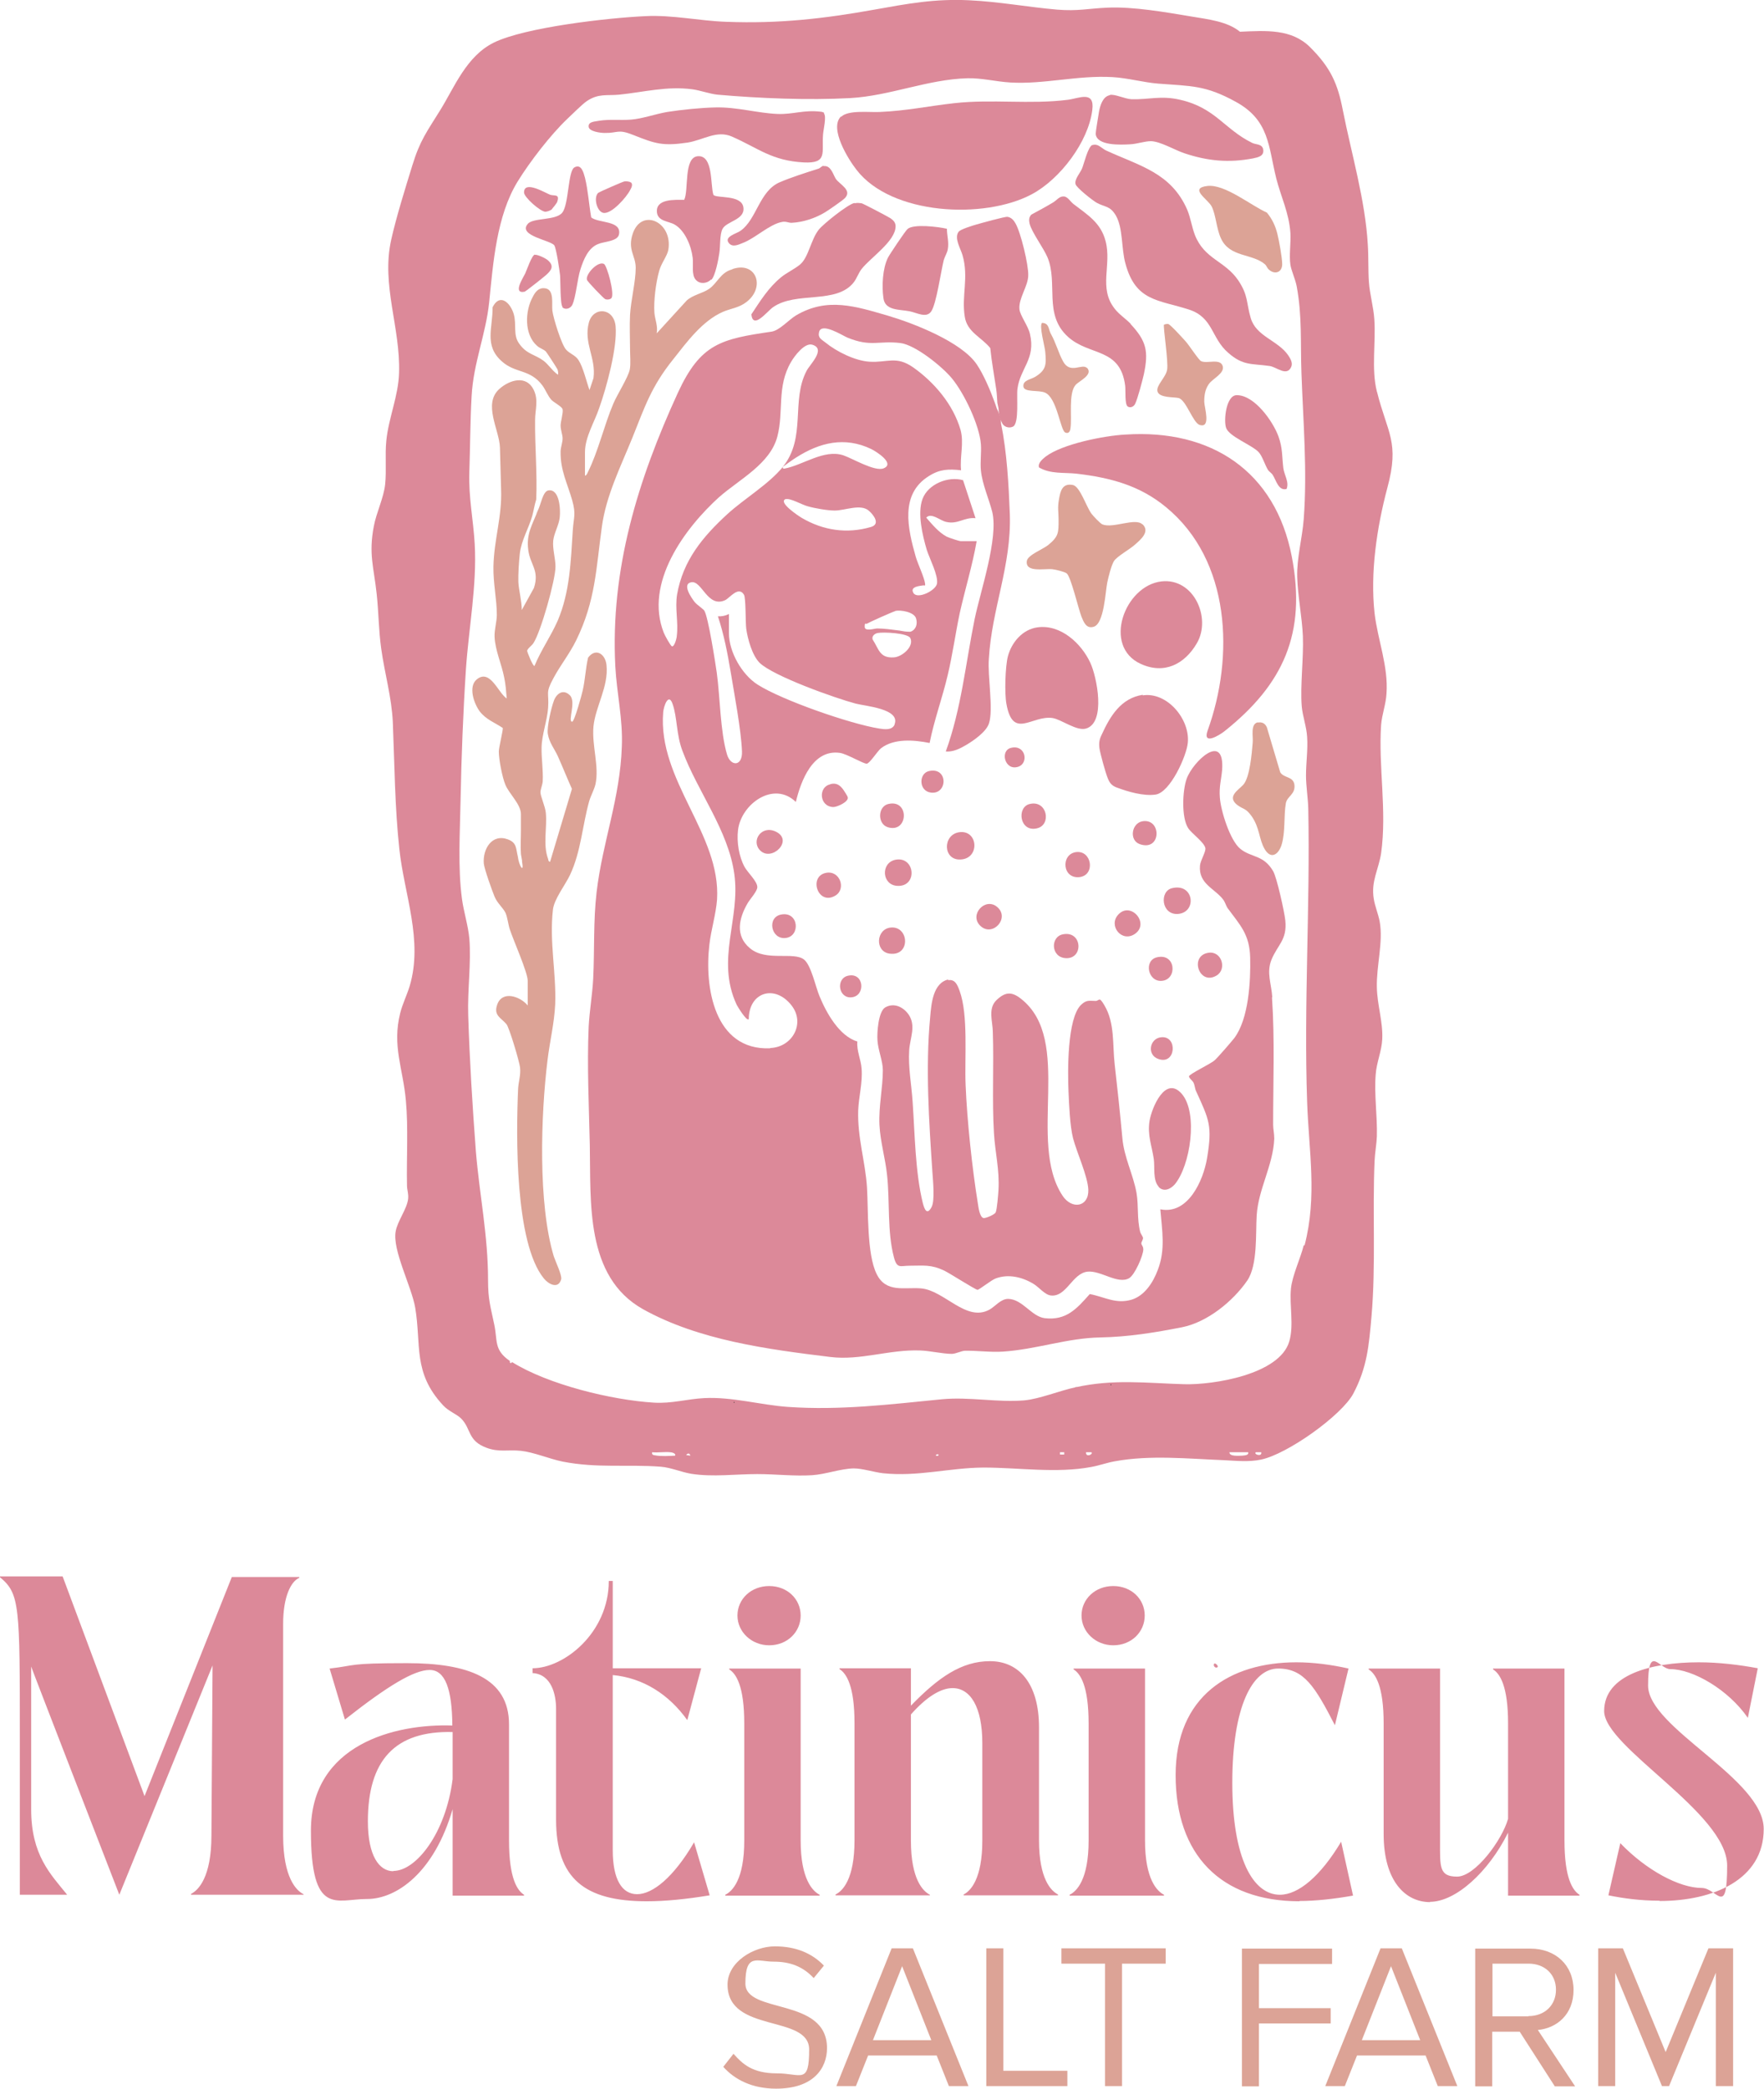 <svg viewBox="0 0 622.4 736.8" version="1.1" xmlns="http://www.w3.org/2000/svg" id="Layer_1">
  
  <defs>
    <style>
      .st0 {
        fill: #dca396;
      }

      .st1 {
        fill: #231f20;
      }

      .st2 {
        fill: #dc8999;
      }
    </style>
  </defs>
  <path d="M611.5,735.9v-48.6h-8.7l-15.1,36.6-15.1-36.6h-8.7v48.6h6v-40l16.5,40h2.5l16.5-40v40h6ZM539.3,711.3h-12.7v-18.6h12.7c5.8,0,9.7,3.8,9.7,9.2s-3.9,9.3-9.7,9.3M555.7,735.9l-13.1-19.8c6.6-.6,12.6-5.4,12.6-14.1s-6.3-14.6-15.2-14.6h-19.5v48.6h6v-19.3h9.7l12.4,19.3h7.1ZM501.1,719.7h-20.6l10.3-26.1,10.3,26.1ZM514.2,735.9l-19.6-48.6h-7.5l-19.5,48.6h6.9l4.3-10.8h24.2l4.3,10.8h6.9ZM444.2,735.9v-22.1h25.3v-5.4h-25.3v-15.6h25.8v-5.4h-31.8v48.6h6ZM395.9,735.9v-43.2h15.4v-5.4h-36.8v5.4h15.4v43.2h6ZM376.6,735.9v-5.4h-22.6v-43.2h-6v48.6h28.6ZM328.6,719.7h-20.6l10.3-26.1,10.3,26.1ZM341.7,735.9l-19.6-48.6h-7.5l-19.5,48.6h6.9l4.3-10.8h24.2l4.3,10.8h6.9ZM273.9,736.8c13.1,0,17.9-7.2,17.9-14.3,0-18.1-28.8-11.9-28.8-22.8s4.1-7.7,10-7.7,10.4,1.8,14.1,5.8l3.6-4.4c-4.1-4.3-9.8-6.8-17.3-6.8s-16.7,5.5-16.7,13.5c0,17.3,28.8,10.4,28.8,22.9s-2.8,8.4-11.4,8.4-12.1-3.3-15.3-6.9l-3.6,4.6c4,4.5,10.2,7.7,18.6,7.7" class="st0"></path>
  <path d="M402.5,488c0,1.6-2.1,1.4-2.7.2l2.7-.2Z" class="st1"></path>
  <path d="M395.6,489.1c-.7-.8,1.9-1.7,2.3-.6-.3.7-1.9,1.1-2.3.6" class="st1"></path>
  <path d="M320.6,496.1c.3,1.2-1.2,1-1.9.2l1.9-.2Z" class="st1"></path>
  <path d="M272.3,496.1c.3,1.2-1.2,1-1.9.2l1.9-.2Z" class="st1"></path>
  <path d="M362.3,494.5c.3,1.2-1.2,1-1.9.2l1.9-.2Z" class="st1"></path>
  <path d="M429.6,588.1c-.7.6-1.7-.5-1.2-1.2.4-.4,1.6.8,1.2,1.2" class="st2"></path>
  <path d="M379.3,489.5c.6-.3,1,.1.8.8h-1.2s.3-.7.4-.8" class="st1"></path>
  <path d="M242.9,494.5c.3.1-.2.7-.8.4-.3-.1.2-.7.8-.4" class="st1"></path>
  <path d="M485.8,138.1c-2-8-.3-17.3-.9-25.6-.3-4.3-1.6-8.7-1.9-13-.3-4.4-.1-8.9-.4-13.3-.9-15.6-5.7-31.7-8.8-47.3-1.8-9.4-4.3-15-11.5-22.2-6.6-6.6-15.6-5.9-24.8-5.5-4.5-3.7-11.4-4.4-17.3-5.4-9-1.5-20.3-3.5-29.4-3.1-7,.3-10.4,1.3-17.8.7-10.4-.9-20.4-2.8-31-3.3-12.3-.6-21.7,1.2-33.5,3.3-17.8,3.2-33.7,5-52.1,4.3-9.5-.3-19.1-2.5-28.7-2-13.1.6-42.3,3.9-53.4,9.3-9.8,4.8-14,15.9-19,23.9-4.7,7.6-7.1,10.6-9.8,19.4-2.5,8.1-5.7,18.3-7.5,26.4-3.5,15.9,3.3,30.8,2.8,46.8-.2,8.1-3.7,15.9-4.5,24-.5,5,.1,10.3-.4,15.3-.5,4.8-3.1,10-4,14.8-1.9,9.9,0,14.5,1,23.9.7,6.4.7,12.9,1.6,19.3,1.2,8.7,3.7,17.2,4.1,26,.6,14.7.7,30,2.3,44.7,1.7,16,8.5,32.3,3.6,48.5-1,3.2-2.5,6.2-3.3,9.4-2.9,11.6,1,19.5,2,30.8.9,9.8.2,20.1.4,30,0,1.5.6,2.9.4,4.7-.4,3.6-3.7,7.7-4.4,11.5-1.2,6.6,5.6,19.4,6.9,26.9,2.2,13.1-.9,22.9,9.8,34.4,2,2.2,4.8,3.1,6.4,4.7,3.6,3.6,2.2,7.8,8.9,10.3,4.5,1.7,7.6.6,12.2,1.1,4.6.5,9.9,2.8,14.7,3.8,12.3,2.4,22.8.9,34.6,1.8,3.7.3,7.2,1.9,10.8,2.5,7.6,1.2,15.6.1,23.3.1,6.3,0,13.2.8,19.3.4,4.8-.3,10-2.3,14.7-2.4,3.1,0,7,1.3,10.3,1.7,12.5,1.3,23.2-1.9,35.5-2,12.4,0,25.7,2.1,38-.2,2.8-.5,5.5-1.5,8.3-2,12.5-2.3,25.9-.9,38.5-.4,4.3.2,8.8.7,13.1-.2,9.3-1.9,28.5-15.6,32.6-23.3,4.9-9.3,5.5-17,6.4-27.1,1.6-18.4.3-36.7,1.1-55,.1-2.7.7-5.9.8-8.6.2-7.3-1-14.8-.4-22,.3-4.1,2.1-8.1,2.3-12.3.3-6.1-1.8-12.2-1.9-18.3-.2-7.5,2.3-16,1-23.2-.5-2.7-1.7-5.4-2.1-8.1-1-6.1,1.7-10.2,2.6-16,2.1-15-1-30.6,0-45.3.3-3.7,1.7-7.3,1.9-11,.7-9.6-3.1-19-4.2-28.3-1.6-14.4.8-30.4,4.5-44.3,4.4-16.2,0-19.3-3.6-33.7ZM238.3,513.5c-2.1.1-5,.3-7.1-.1-.7-.1-1.3-.2-1.1-1.1,2,.2,4.4-.2,6.4,0,.3,0,2.1.3,1.7,1.2ZM242.1,513.3c.6-.8,1.2-.7,1.5.2l-1.5-.2ZM330.3,513.5c-.3-.1.2-.7.8-.4.3.1-.2.7-.8.4ZM375.5,513.1h-1.5v-.8h1.5v.8ZM383.2,512.3h1.9c.8.7-2.1,2-1.9,0ZM438.3,513.5c-1.1,0-4.6.4-4.5-1.2h6.6c.3,1.1-1.3,1.1-2.1,1.2ZM443.1,512.3h1.9c.4,1.7-2.8.8-1.9,0ZM460,439.3c-1.2,4.8-4,10.5-4.5,15.2-.6,6.1,1.1,12.9-.6,18.7-3.4,11.7-26.9,15.4-37.1,15.1-13.6-.4-24.8-1.9-38.4,1.1-5.6,1.2-12.6,4.1-18,4.6-9.4.8-19.3-1.3-29-.4-18.3,1.8-35.9,4-54.5,2.7-9.6-.7-19.7-3.6-29.4-3.1-6.1.3-11.5,2-17.8,1.6-14.9-.9-37.4-6.4-50-14.3-.5.6-.9.4-.8-.4-5.7-3.9-4.3-7.1-5.5-12.8-1.3-6.3-2.2-8.8-2.2-15.6,0-16.1-3-29.9-4.3-45.6-1.2-15.9-2.2-32-2.7-47.9-.3-8.8,1.1-18.6.4-27.1-.4-4.5-2-9.5-2.6-14-1.5-11.2-.7-23.4-.5-34.7.3-15.4.9-31,1.9-46.4,1-14.5,3.9-29.6,3.1-44-.5-8.8-2.2-16.4-1.9-25.5.3-8.8.3-17.9.8-26.7.6-11.7,5-21.7,6.2-33.2,1.4-13.8,2.6-30.4,10-42.5,4.3-7,11.7-16.6,17.6-22.2,1.6-1.5,5.2-5.1,6.8-6.2,4.1-2.8,7.1-1.9,11.4-2.3,8.8-.9,16.9-3.1,25.9-1.9,2.9.4,6,1.6,8.9,1.9,14.8,1.3,32,2,46.8,1.2,14.1-.8,27.2-6.6,41.4-7,5.1-.1,10,1.2,15.1,1.5,11.9.7,23.7-2.6,36-1.9,5.4.3,11,1.9,16.2,2.3,11.5.9,16.6.5,27.3,6.4,11.9,6.5,11.5,15.7,14.3,27,1.7,6.7,4.5,12.1,5,19.3.2,3.5-.5,7.9,0,11.2.3,2,1.7,5,2.2,7.5,2,10.7,1.3,20.1,1.7,30.8.6,17.1,2.1,34.3.8,51.4-.5,6.7-2.5,13.8-2.3,20.5.2,6.7,1.7,14,2,20.8.3,7.8-1,17.5-.4,24.8.3,3.4,1.7,7.2,1.9,10.8.3,4.5-.4,9.1-.4,13.6,0,3.6.7,7.9.8,11.6.7,34.6-1.6,69.1-.4,103.6.6,17.3,3.6,33.2-.9,50.5Z" class="st2"></path>
  <path d="M391.9,488.3c.3.1.3.3,0,.4v-.4Z" class="st1"></path>
  <path d="M258.9,494.5c.3.1.3.3,0,.4v-.4Z" class="st1"></path>
  <path d="M334.4,345.8c2.6-.5,3.4,1.6,4.2,3.8,3.1,8.5,1.7,23.7,2.1,33.1.5,12.5,2.3,29.3,4.3,41.7.2,1.2.6,5.1,2.1,5.3.9,0,3.8-1.2,4.2-2,.5-1,.9-6.4,1-7.9.4-7.3-1.2-13.2-1.6-20.1-.7-11.4,0-24-.4-35.6,0-3.6-1.8-8.2,1.2-11.2,3.1-3,5.4-3.2,8.7-.6,18.7,14.6,2.1,50.4,14.7,69.5,3.3,5,9.3,4,9.1-2.1-.2-4.8-4.1-13.2-5.4-18.2-1.1-4.4-1.4-11.9-1.6-16.6-.3-6.7-.5-25.6,4.4-30.4,2-1.9,2.9-1.4,5.3-1.4.4,0,.9-.5,1.3-.5.5,0,1.4,1.6,1.7,2.1,3.7,6.2,2.8,13.9,3.6,20.8,1,8.7,1.9,17.2,2.7,25.9.6,6.9,3.8,12.8,5,19.4.8,4.7.1,8.9,1.3,13.8.2.7.9,1.5,1,2.1,0,.7-.6,1.4-.6,1.9,0,.6.7,1,.7,2.2-.1,2.3-3,8.9-5,10.1-4,2.3-10-2.8-14.7-2.3-5.4.6-7.4,9-12.9,8.4-2.1-.2-4.2-2.9-6-4-4-2.5-9-3.7-13.5-2-1.6.6-5.8,4-6.4,4-.7,0-9.9-5.9-11.8-6.8-4.7-2.2-7.2-1.7-12.2-1.7-3.2,0-4.4,1.2-5.5-3-2.4-9.1-1.4-19.6-2.4-28.9-.6-5.9-2.4-11.8-2.7-17.8-.3-6.6,1.2-13,1.2-19.3,0-3.2-1.7-7.1-1.9-10.5-.2-2.7.3-10.1,2.7-11.6,3.1-1.8,6.4-.2,8.3,2.5,2.7,4,.5,8.2.2,12.5-.4,6.2.8,12.1,1.2,18.2.8,11.3.9,24.8,3.6,35.8.6,2.3,1.5,4.4,3.1,1.4,1.2-2.3.5-9.2.3-12.1-1.2-17.8-2.5-37.1-.8-54.9.4-4.5.9-12.1,6.5-13.3" class="st2"></path>
  <path d="M397.1,153.3c30.2-2,52.9,12.9,58.7,43.1,5.2,27-3,45-23.7,61.5-2,1.6-7.9,5.1-6-.2,9.4-26,8.2-60-14.7-78.8-9.3-7.7-19.7-10.4-31.5-11.8-4.5-.5-9.2.2-13.3-2.2-.5-1.5,1.2-2.9,2.3-3.8,5.9-4.5,20.7-7.4,28.1-7.8" class="st2"></path>
  <path d="M296.8,41.2c2.5-2.5,10.1-1.5,13.6-1.7,9.5-.4,17.2-2.1,26.3-3.1,13.3-1.5,26.8.5,40.1-1.2,3.9-.5,9.5-3.4,8.6,3.6-1.4,11.3-11.4,24.4-21.3,29.7-16.8,9-49.6,7.4-61.9-8.6-2.9-3.7-9.7-14.6-5.5-18.8" class="st2"></path>
  <path d="M385.4,51.2c2.1-.7,3.3,1.2,4.9,1.9,11.7,5.4,22.9,7.8,28.6,20.9,1.2,2.9,1.6,6,2.7,8.9,3.4,8.6,10.5,9,15.3,16,3.6,5.4,2.8,7.9,4.4,13.3,1.9,6.5,9.5,7.8,13.2,13.1.8,1.2,1.7,2.7,1.1,4.1-1.6,3.6-5.2,0-7.7-.3-6.3-.9-9.3,0-14.6-4.7-6-5.2-5.2-12.4-13.8-15.2-10.9-3.5-18.8-2.9-22.4-16.2-1.5-5.3-.8-12.5-3.4-17-2.1-3.5-3.7-2.8-6.8-4.5-1.4-.8-7-5.2-7.4-6.5-.5-1.7,1.6-3.9,2.3-5.6.7-1.7,2.1-7.8,3.7-8.3" class="st2"></path>
  <path d="M398.9,114.3c5.6,6,6.4,9.6,4.7,17.7-.5,2.2-2.2,8.7-3.1,10.5-.5,1-1.7,1.5-2.6.9-1.1-.7-.7-5.7-.9-7.3-1.7-13.6-12.6-10.4-20.2-17.3-8.7-7.9-3.4-18.8-7.2-28-1.5-3.5-5.4-8.6-6.3-11.8-.3-1.2-.3-2.4.6-3.3,2.6-1.4,5.2-2.8,7.7-4.3,1.3-.8,2.2-2.2,3.7-2.1,1.4,0,2.4,1.9,3.5,2.7,4.9,3.8,9.6,6.5,11.3,13.1,2.2,8.4-2.6,16.5,3.2,23.8,1.5,2,4,3.6,5.7,5.4" class="st2"></path>
  <path d="M353.5,149c-.9-1.4-1.1-3.3-1.2-5,0-.1-.4-1.8-.4-1.9,0,0-.2-3.8-.4-4.8-.7-4.8-1.6-9.6-2.1-14.5-3-3.8-8.2-5.6-9-11.1-1.2-7.4,1.5-13.8-.8-21.7-.7-2.4-3-6-1.4-8.2.6-.9,4.9-2.2,6.3-2.6,1.4-.4,10.3-2.9,11-2.7,1.3.2,2.2,1.2,2.8,2.3,1.9,3.3,4.6,14.6,4.5,18.3,0,3.8-3.5,8.2-3.1,12,.2,2.2,3.1,5.9,3.7,8.7,2.1,8.8-3.4,12-4.4,19.3-.4,2.6.7,12.3-1.6,13.4-1.4.7-3.3.1-3.9-1.4" class="st2"></path>
  <path d="M366.1,221.3c8.1-1.1,15.4,5.6,18.6,12.5,2.3,4.9,5.6,21.1-1.5,23.2-3.3,1-8.7-3.2-11.8-3.7-7.3-1.1-14,7.8-16.3-5-.7-3.7-.4-13.2.5-16.7,1.3-5,5.2-9.6,10.5-10.3" class="st2"></path>
  <path d="M290.7,40c1,1.1-.2,5.8-.3,7.4-.5,6.5,1.7,10.3-6.8,9.9-11.3-.6-16-5-25.3-9.1-5.4-2.4-10.1,1.2-15.7,2.1-8.8,1.3-11.4.4-19.2-2.7-5.5-2.2-5.3-.6-10.1-.7-1.4,0-5.5-.5-5.6-2.2-.2-1.9,2.4-1.8,3.7-2.1,3.8-.6,7.5-.1,11.2-.4,4-.3,8.7-2,12.8-2.7,5.1-.8,11.9-1.5,17-1.6,7.6-.2,14.7,2,22,2.3,5.3.2,9.3-1.5,15.1-.8.4,0,1,.2,1.3.4" class="st2"></path>
  <path d="M391.6,33.5c1.7-.4,5.3,1.4,7.6,1.5,6.1.2,10.4-1.4,17.2.2,12.4,2.8,15.6,10.4,25.4,15.2,1.4.7,3.5.3,3.9,2.3.4,2.4-1.8,2.8-3.7,3.2-8.5,1.6-15.9.9-24-1.8-3.4-1.1-8.5-4.2-11.9-4.3-2.2,0-5,1-7.3,1.1-3.3.2-11.9.6-12.2-3.7,0-.9,1-6.7,1.2-8,.4-2,1.3-5.1,3.7-5.6" class="st2"></path>
  <path d="M403.2,245.3c8.6-1.3,16.7,8.4,15.9,16.7-.4,4.6-6.2,17.6-11.4,18.3-4.2.6-9.7-1-13.7-2.5-1.8-.7-2.5-1.6-3.2-3.4-.7-1.7-2.7-8.8-2.9-10.6-.2-1.8,0-3,.8-4.6,3-6.6,6.8-12.9,14.5-14.1" class="st2"></path>
  <path d="M403.2,185c2.6,2.6-.8,5.4-2.6,7-1.8,1.7-6.6,4.3-7.6,6-.9,1.5-1.9,5.5-2.3,7.4-.7,3.3-1.1,14.6-4.8,15.7-2.6.8-3.5-1.6-4.3-3.5-1.1-2.8-3.7-14-5.2-15.3-.7-.6-4-1.4-5.1-1.5-2.8-.3-9.6,1.3-9-2.9.3-2.1,5.6-4.1,7.5-5.6,3.8-3.1,3.7-4.4,3.7-9.1,0-2.6-.4-3.9.1-6.8.5-3,1.1-6.1,5-5.3,2.5.6,4.7,7.7,6.5,10.1.6.8,3.1,3.5,3.9,3.8,3.8,1.5,11.6-2.5,14.1,0" class="st0"></path>
  <path d="M301.6,71.7c.9-.2,1.5-.1,2.4,0,.7.2,9.3,4.7,10.2,5.3,1,.7,1.8,1.5,1.8,2.8,0,5.3-8.9,11.1-12,15.1-1.1,1.4-1.7,3.3-2.7,4.6-6.1,8-20.4,3.1-28.6,8.9-2.1,1.5-7,8-7.6,2.5,3.2-4.8,6-9.4,10.5-13.1,2.1-1.7,4.8-2.9,6.7-4.5,3-2.5,3.8-8.8,6.6-12.3,1.6-2,10.3-9,12.6-9.4" class="st2"></path>
  <path d="M409.8,205.1c11.4-1.3,17.7,12.9,12.5,21.8-4.3,7.4-11.5,11.1-19.8,7.3-13.6-6.2-5.7-27.6,7.3-29.1" class="st2"></path>
  <path d="M250.9,98.6c-1.5,1.5-4,1.7-5.4.1-1.6-1.7-.8-5.5-1.1-7.8-.5-4.1-2.7-9.6-6.4-11.7-2.1-1.2-5.8-1.1-6.2-4.2-.6-5,6.4-4.5,9.6-4.5,1.7-3.4-.3-15.1,4.9-15.4,5.4-.3,4.3,10.1,5.4,13.6.9,1.4,10-.2,10.6,4.5.6,4.4-6,4.8-7.4,7.6-1,2-.7,6.1-1.1,8.5-.3,2.1-1.4,8-2.8,9.4" class="st2"></path>
  <path d="M198.5,108.3c-.9-.9-.7-9.4-.9-11.3-.2-1.8-1.3-9.2-2-10.4-1-1.8-13-3.4-9.4-7.6,1.9-2.3,9.9-1.1,12.2-4,2.3-2.9,2-14.5,4.2-15.9,2.5-1.5,3.3,1.8,3.8,3.6,1.1,4.5,1.4,9.4,2.2,14,2.6,2.1,10.8,1,9.8,6-.5,2.5-5.4,2.5-7.4,3.4-3.5,1.4-5.1,5.5-6.2,8.9s-1.6,9.9-2.9,12.6c-.7,1.3-2.4,1.8-3.5.8" class="st2"></path>
  <path d="M334.1,80.6c0,2.5.8,4.9.3,7.4-.2,1.2-1,2.4-1.4,3.7-1,4-2.6,15.4-4.4,18.1-1.7,2.6-5.1.5-7.7,0-3.7-.7-8.7-.2-9.2-4.7-.6-4.2-.3-10.4,1.6-14.2.6-1.2,6.1-9.4,6.9-10.1,2.1-1.9,10.9-.8,13.9-.1" class="st2"></path>
  <path d="M443.8,254.9c1.5-.3,2.6.3,3.2,1.7l4.7,15.8c1.2,2.1,4.5,1.4,5,4.3.5,3.5-2.5,4.1-3,6.6-.8,4.6-.1,10-1.5,14.7-1.1,3.5-3.8,5.3-6,1.5-2-3.4-1.7-7.5-4.6-11.6-2.1-2.9-2.8-2.3-5-3.9-3.9-3,.4-5.3,2.1-7.2,2.3-2.6,3-11.2,3.3-14.9.2-2.1-.9-6.5,1.8-7.1" class="st0"></path>
  <path d="M290.7,58.6c2.5-.3,3.3,3.1,4.2,4.5,1.4,2,5.9,4,3.2,6.8-.9.9-5.7,4.2-7,5-3.5,2.1-7.7,3.5-11.8,3.7-1.2,0-2-.6-3.4-.3-4.4.8-9.5,5.8-13.8,7.4-1.5.6-3.5,1.6-4.8.2-2.2-2.4,2.7-3.5,4-4.5,5.7-4,6.6-14,13.8-17.1,4.2-1.8,9.3-3.4,13.7-4.8.6-.2,1.1-.9,1.7-1" class="st2"></path>
  <path d="M426,65.6c6.2-.7,15.2,6.8,21,9.4,1.9,2.3,3,4.7,3.7,7.5.6,2.4,1.7,8.4,1.7,10.7,0,2.9-2.6,3.8-4.7,1.9-.6-.5-.8-1.3-1.3-1.8-4.6-4-12.5-2.4-15.6-9.2-1.6-3.4-1.8-8.4-3.3-11.3-1.4-2.6-8.1-6.4-1.5-7.2" class="st0"></path>
  <path d="M408.8,418.6c-2.1-2.3-1.3-7-1.7-9.7-.7-4.8-2.3-8.4-1.5-13.5.8-4.7,5.6-16.2,11.4-9.5,5.8,6.8,3,25.3-2.5,31.9-1.5,1.7-3.9,2.8-5.7.9" class="st2"></path>
  <path d="M410.7,114.6c.1-.2,1.1-.4,1.5-.3.8.2,5.3,5.2,6.2,6.2,1.1,1.2,4.6,6.6,5.4,6.9,2.1,1,6.7-1.1,7.6,1.7.8,2.6-3.5,4.4-4.9,6.4-1.3,1.9-1.6,3.9-1.6,6.2,0,1.9,2.5,9.5-1.6,8.2-2.4-.7-4.8-8.9-7.5-9.5-1.8-.4-6.7,0-7.4-2.3-.6-2.1,3-5,3.4-7.7.5-2.9-1.5-15.3-1.1-16" class="st0"></path>
  <path d="M453.9,172.5c-2.8.7-3.6-3-4.8-4.9-.4-.7-1.2-1.1-1.7-1.8-1.1-1.8-2-4.9-3.3-6.3-2.3-2.5-10.5-5.5-11.5-8.6-.9-2.6,0-11.4,3.7-11.5,6.3-.1,12.9,9.3,14.8,14.6,1.5,4.2,1.2,7,1.7,11.1.3,2.5,2.2,5,1.1,7.5" class="st2"></path>
  <path d="M383.5,129.7c2.4,2.5-2.8,4.7-4,6.1-2.6,3-1.2,11.4-1.8,15.3-.1,1-.6,2-1.8,1.5-1.8-.7-2.9-12.3-7.2-14.1-2.3-1-7.3,0-7.6-2.1-.3-2.3,2.6-2.5,4.2-3.5,3.9-2.4,3.9-4.4,3.5-8.8-.1-1.7-2.3-9.4-1.1-10.2,2.5.1,2.2,2.2,3,3.7,2,3.6,2.7,6.8,4.4,9.9,2.5,4.6,6.7.6,8.4,2.3" class="st0"></path>
  <g>
    <path d="M258.1,95.1c-3.9,1.1-5.1,4.9-7.9,6.8-2.3,1.6-5.7,2.1-7.9,4.1l-10.6,11.6c.5-2.5-.6-4.9-.8-7.2-.3-4.4.5-10.6,1.7-14.9.7-2.6,2.8-5.2,3.2-7.3,1.7-9.8-9.3-15-12.5-5.9-2,5.8,1,7.8,1,12.2,0,4.8-1.7,11.4-2,16.6-.2,4,0,8.1,0,12,0,2.1.3,5.4-.1,7.3-.6,2.8-4.5,8.9-5.8,12-3.2,7.5-5.4,17.1-9,24.2-.2.4-.4,1.1-1,1.2v-8.3c0-5.3,3.4-10.7,5-15.5,2.6-7.3,6.5-21.5,5.8-29-.7-6.5-7.8-6.9-9.4-1.3-2,7.3,2.6,12.6,1.6,19.7l-1.4,4.2c-1.1-3-2.2-8-3.9-10.6-1.2-1.8-3.1-2.2-4.4-3.7-1.6-1.8-4.5-11.1-4.8-13.7-.3-2.3.8-7.5-2.6-7.9-2.2-.3-3.4,1.2-4.3,3-2.8,5-3.1,13.3,1.5,17.3,1,.9,2.3,1.2,3.1,2,.3.3,4,6,4.1,6.3.2.6.3,1.2.2,1.9-1.9-1.2-3.4-3.7-5.2-5-3.2-2.3-5.9-2.2-8.6-6.1-2.1-3-.8-6.5-1.8-10.2-1.2-4.2-5-7.6-7.5-2.5.1,7.2-3.1,13.5,3.3,19.1,4.8,4.3,9.9,2.6,14.3,8.5,1.1,1.5,1.8,3.5,3.1,5,.9,1,3.8,2.4,4,3.4.3,1-.7,4.4-.7,5.7,0,1.6.7,3.2.7,4.6,0,1.4-.7,3.2-.7,4.6-.1,6.7,2.4,11.2,4.1,17.2,1.4,5,.5,5.9.2,10.6-.7,10.8-1,21.7-5.3,31.8-2.4,5.5-5.9,10.4-8.2,16-.5.4-2.6-4.9-2.6-5.3,0-.7,1.7-1.9,2.2-2.7,2.6-3.9,7.8-22.3,7.8-27,0-2.9-1.1-6.3-.8-9.2.3-2.7,2-5.4,2.3-8.2.3-2.7,0-10.1-4-9.5-2,.3-2.7,5.2-3.7,7,0,0,0,0,0,0-1.9,5.1-4.2,8.2-3.4,14.1.7,5.2,4,7.1,2,13.3l-4.3,7.8c0-3.2-1-6.7-1.2-9.8-.1-2.7.2-7.3.5-10,.5-4.7,3.1-8.9,4.4-13.4.5-1.9.8-3.9,1.4-5.8,0,0,0,0,0,0,0,0,0,0,0,0,.4-9.3-.5-18.7-.4-28,0-3.7,1.3-7-.5-10.7-2.6-5.3-8.5-3.5-12.1-.3-5.9,5.3,0,14.4.2,20.7.1,4.9.3,9.7.4,14.6.4,9.8-2.5,17.7-2.7,27.4-.1,6,1.2,11.5,1.2,17,0,2.4-.9,5.3-.8,7.7.2,4.8,2.5,9.7,3.4,14.4.5,2.3.7,5,.9,7.4-3-1.9-5.8-10.5-10.5-6.8-3.2,2.5-1.1,8.6,1,11.4,2.3,2.9,5.1,3.8,8.1,5.8.2.5-1.4,6.9-1.4,8.3,0,2.8,1.2,9,2.3,11.7,1.3,3.2,5.5,6.9,5.5,10.4v5.8c0,2.8-.2,5.4,0,8.3l.4,2.3v.4c.8,4.3-1.1,1.5-1.5-1.9-.7-2.8-.3-4.8-3.5-6-5.7-2.1-8.9,3.5-8.5,8.5.2,2,2.9,9.5,3.8,11.7,1,2.4,3,3.9,3.9,5.8.7,1.7.9,4,1.5,5.8,1.2,3.7,6.3,15.1,6.3,18.1v8.7c-2.7-3.3-9.1-5.4-10.8-.2-1.3,3.8,1.5,4.6,3.3,6.8,1,1.2,4.6,13.3,4.8,15.3.3,2.7-.6,5.1-.7,7.7-.7,16-1.2,54.1,9.1,66.7,1.6,2,5.1,3.9,6.1.3.4-1.3-2-6.3-2.6-8.1-5.6-18.6-4.6-49.8-2.2-69.3.8-6.6,2.4-13,2.7-19.7.4-11-2.1-22-.8-33.3.4-3.7,4.4-8.8,6-12.2,3.9-8.2,4.4-17.6,6.8-26.1.6-2,1.7-3.9,2.2-5.9,1.4-6.3-1.3-13.6-.7-20.4.7-7.1,5.4-14.1,4.6-21.7-.4-3.9-3.8-6.2-6.5-2.6-.9,3.9-1,7.7-1.9,11.6-.3,1.4-2.9,10.9-3.7,11-1.7,0,1.5-7-.8-9.3-2.4-2.4-4.8-.6-5.7,2-.9,2.4-2.5,9.3-2.1,11.6.5,3.1,2.3,5.2,3.5,7.8,1.7,3.8,3.3,7.8,5,11.6l-7.7,25.7c-.6,0-.6-.6-.7-1-1.9-5.1-.3-10.9-.8-16.2-.2-2.3-1.9-5.9-1.9-7.3,0-1.1.7-2.5.8-3.9.2-4-.5-8.2-.4-12,.1-4.5,2-9.5,2.3-13.9.4-5.6-1.1-5,1.9-10.5,2.4-4.5,5.7-8.6,8-13.3,6.9-14.1,7-25.3,9.1-40.3,1.5-10.8,6.6-21,10.7-31.1,4.5-11.2,6.7-18.1,14.4-27.7,4.9-6.2,10.3-13.6,17.6-16.8,2.8-1.2,5.6-1.4,8.2-3.4,6.8-5.1,3.7-14.3-4.5-11.8Z" class="st0"></path>
    <path d="M188.1,181.8s0,0,0-.1c0,0,0,0,0,.1,0,0,0,0,0,0Z" class="st0"></path>
    <path d="M189.5,180.4c-.2.3-.3.6-.5.8.2-.3.3-.6.5-.8Z" class="st0"></path>
  </g>
  <path d="M222.7,64.4c.7.8,0,2-.4,2.7-1.2,2.4-6.5,8.5-9.4,8-2.3-.4-3.6-5.5-1.8-7.1.4-.3,8.6-3.9,9.2-4,.6-.1,1.9,0,2.3.4" class="st2"></path>
  <path d="M188.7,89.9c.9-.2,3.8,1.2,4.6,1.9,2.3,2,1.3,3.5-.6,5.2-.9.8-7.2,5.8-7.6,5.9-4.4.9-.4-5.1.2-6.4.6-1.3,2.3-6.4,3.4-6.7" class="st2"></path>
  <path d="M338.3,293.6c6.8-1.1,7.6,9.2.7,9.6-6.3.4-6.5-8.6-.7-9.6" class="st2"></path>
  <path d="M215.7,105.2c-.5.5-1.6.6-2.2.3-.5-.2-6.3-6.2-6.4-6.8-.6-1.9,3.8-6.7,6-5.6,1.1.6,3.9,10.8,2.6,12.1" class="st2"></path>
  <path d="M413.6,313.3c7.7-1.8,8.8,8.5,2.1,9.1-6,.5-6.7-8.1-2.1-9.1" class="st2"></path>
  <path d="M315.9,303.3c7-1.4,8,9.6.7,9.2-5.5-.3-5.9-8.1-.7-9.2" class="st2"></path>
  <path d="M314.3,327.2c6.5-.6,7.1,10.3-.5,9.2-5.2-.8-4.7-8.7.5-9.2" class="st2"></path>
  <path d="M394.6,322.6c4.4-4.7,11.1,3.1,5.9,6.8-4.7,3.3-9.6-2.9-5.9-6.8" class="st2"></path>
  <path d="M194.8,73.8c-.5.4-1.7.9-2.4.9-1.8-.1-7.5-5.1-7.5-6.8,0-4.4,7.4.1,9.2.8,1.5.5,3.5-.4,2.5,2.5,0,.3-1.7,2.4-1.9,2.6" class="st2"></path>
  <path d="M345.9,326.6c-4.1-3.9,1.8-10.3,6-6.6,4.5,3.9-1.7,10.7-6,6.6" class="st2"></path>
  <path d="M363.4,283.6c6.1-1.4,7.7,7.4,2.5,8.6-6.2,1.5-7.3-7.6-2.5-8.6" class="st2"></path>
  <path d="M379.6,300.6c5.6-.8,7,8,1.4,8.8-6.2.8-6.8-8-1.4-8.8" class="st2"></path>
  <path d="M291.5,307.9c4.9-.9,7.1,5.7,3.3,8-6.2,3.8-9.7-6.8-3.3-8" class="st2"></path>
  <path d="M268.2,300c-3.3-3.3.4-9.1,5.6-6.6,6.3,3.1-1.5,10.7-5.6,6.6" class="st2"></path>
  <path d="M375,329.6c6.9-1.4,7.4,8.7,1.1,8.4-5.3-.2-5.6-7.5-1.1-8.4" class="st2"></path>
  <path d="M426.4,336.1c4.6-.7,6.6,5.7,2.9,8-6.2,3.8-9.8-7-2.9-8" class="st2"></path>
  <path d="M313.5,283.6c7.5-1.7,7,10.5-.3,8.2-3.7-1.2-3.5-7.4.3-8.2" class="st2"></path>
  <path d="M403.2,289.7c6.7-1,6.6,10.7-1,8.1-3.9-1.3-3-7.5,1-8.1" class="st2"></path>
  <path d="M408.2,337.7c6.7-1.6,7.3,7.8,1.8,8.3-5,.5-6.5-7.2-1.8-8.3" class="st2"></path>
  <path d="M275.7,322.6c6.2-1.1,6.8,7.8,1.4,8.3-5.1.5-6.6-7.4-1.4-8.3" class="st2"></path>
  <path d="M293,276.6c2.1-.5,3.3.3,4.5,1.9.2.3,1.6,2.4,1.6,2.7.5,1.6-3.7,3.5-5.1,3.5-5-.2-5.3-7.1-1.1-8" class="st2"></path>
  <path d="M327.8,272c6.8-1.5,6.6,8.3.7,7.6-4.4-.5-4.4-6.8-.7-7.6" class="st2"></path>
  <path d="M409.8,365.9c5.8-.5,5.1,9.8-1,7.7-4.3-1.4-3.2-7.4,1-7.7" class="st2"></path>
  <path d="M299.2,344.2c5.7-1.3,6.3,7,1.4,7.6-4.8.6-5.8-6.6-1.4-7.6" class="st2"></path>
  <path d="M356.8,263.8c5.1-1.2,6.3,5.5,2.4,6.7-4.7,1.5-6.5-5.8-2.4-6.7" class="st2"></path>
  <path d="M448.9,351.7c-.3-4.6-2.1-8.6-.3-13.1,2.2-5.4,5.6-7,4.9-13.9-.3-3-3-15.2-4.3-17.4-3.4-5.8-7.6-4.7-11.5-7.8-3.7-2.9-7-13.6-7.3-18.2-.3-3.7.5-6.3.8-9.6,1-13.8-10.3-3.1-12.5,3-1.5,4.2-1.9,13.6.5,17.4,1.2,1.9,5.7,5,6.1,7.1.2,1.3-1.7,4.2-1.9,6.1-.6,6.6,5.3,8.1,8.3,12.2.6.9.9,2,1.4,2.8,4.5,6.1,7.8,9.3,8,17.5.2,8.3-.5,21.6-5.6,28.4-1.2,1.5-5.6,6.6-6.9,7.8-1.4,1.3-8.9,4.8-9.1,5.7.2.9,1.1,1.3,1.6,2.2.5,1,.5,2.3,1,3.2,4.5,9.9,5.7,12,3.8,23.4-1.3,7.9-6.7,20.1-16.5,18.1.6,7.4,1.9,14.2-.9,21.4-1.6,4.3-4.6,9.1-9.3,10.5-5.6,1.6-9.4-1-14.7-2-4.6,5.2-8.3,9.4-15.9,8.5-4.7-.6-7.8-6.7-12.9-6.8-2.6,0-4.6,2.7-6.6,3.8-8.2,4.5-15.9-6.8-24.1-7.5-5.9-.5-12.4,1.7-15.7-5.1-3.5-7-2.9-22.6-3.4-30.6-.6-9.1-3.4-17.5-3.1-27.1.2-4.9,1.6-9.8,1.2-14.7-.2-3.2-1.8-6.3-1.5-9.6-6.4-1.9-11-10.2-13.4-16.1-1.3-3.1-2.9-10.8-5.4-12.8-3.7-2.9-13.4.8-19.1-4-5.3-4.4-3.9-10.6-.8-15.9.8-1.4,3.5-4.3,3.4-5.7,0-2-3.4-5.1-4.5-7.1-2-3.7-2.8-8.8-2.3-13,1.1-9.2,12.6-17.5,20.4-9.9,1.8-7.5,6-18.7,15.6-17.3,2.5.4,8.1,3.8,9.4,3.8,1,0,3.7-4.3,5-5.4,4.6-3.6,11.7-3,17.2-1.9,1.6-8.1,4.5-15.9,6.4-24,1.7-7.2,2.7-14.5,4.2-21.7,1.9-8.5,4.5-16.9,6-25.5h-5.6c-.6,0-4.2-1.2-5-1.6-2.8-1.5-5.1-4.3-7.2-6.7,1.8-1.9,4.8,1,7,1.5,4.2,1,6.3-1.7,10.4-1.3l-4.4-13.4c-5.2-1.5-12.3,1.3-14.3,6.6-1.9,5.1,0,12.9,1.5,18,1,3.1,4.1,9,3.6,11.9-.5,2.5-6.9,5.6-8.3,3.3-1.4-2.3,2.3-2.5,3.5-2.7.5,0,.7.3.6-.6-.3-2.3-2.5-6.8-3.3-9.5-2.8-9.9-5.7-22.1,4.7-28.5,3.8-2.4,6.9-2.5,11.3-2-.5-4.8,1.1-9.6-.2-14.3-2.6-8.9-9.2-16.7-16.7-22-6-4.2-9.1-1.6-15.4-2-5.1-.3-11.7-3.6-15.6-6.8-1.4-1.1-2.7-1.6-2.2-3.7.9-3.5,8.3,1.3,10,2,8.3,3.4,11,1,18.6,1.9,5.3.6,14.8,8.3,18.2,12.4,4.4,5.3,9.8,16.6,10.3,23.4.2,3-.3,6.3,0,9.2.5,4.9,2.8,9.9,4,14.6,2.2,9.3-4.1,27.7-6.2,37.7-3.2,15.7-4.7,31.7-10.2,46.8,2.6.2,5-1,7.2-2.3,2.7-1.6,7-4.6,8-7.5,1.7-4.9-.5-16.7,0-22.9,1-17.6,8-32.8,7.4-51-.4-10.1-1-21.9-3.1-31.9,0-1.9-.7-3.8-1.5-5.4,0-.1-.8-2.3-.8-2.3-1.4-3.9-3.9-9.8-6.3-13.3-5.4-7.9-22.1-14.4-31.2-17.1-11.4-3.3-21.5-6.7-32.6-.1-2.6,1.6-5.8,5.3-8.6,5.7-17.8,2.6-25,4.2-33,21.5-14.1,30.7-23.9,62.3-22.1,96.6.5,9.4,2.7,18.6,2.3,28.2-.6,18.4-6.8,33.6-8.9,51.4-1.2,10.4-.7,20.2-1.2,30.5-.3,5.7-1.3,11.3-1.6,17-.6,13.8.1,28,.4,41.7.4,20.1-1.7,46.4,18.7,57.9,19.7,11,44.1,14.2,66.2,16.9,10.6,1.3,20.8-2.7,31.6-2.3,3.5.1,8,1.2,11.2,1.2,1.4,0,3.2-1,4.6-1.1,4.2-.1,9.1.6,13.5.3,11.9-.8,22.6-4.8,34.4-5,9.9-.2,19.1-1.7,28.8-3.6,8.9-1.8,17.9-9.1,23-16.5,3.7-5.5,2.9-16.7,3.3-23,.6-9.3,5.8-17.6,6.2-27,0-1.9-.4-3.4-.4-5,0-14.8.6-30.2-.4-44.8ZM315.7,255.5c-.9,2.2-3.6,1.8-5.5,1.5-10.1-1.6-34.3-10-42.9-15.5-5.5-3.5-10.1-11.5-10.1-18.1v-6.8c-1.2.6-2.5.9-3.9.8,2.1,6.3,3.4,13,4.5,19.6,1.3,7.9,3.7,20.5,4,28.1.2,5.3-4,5.4-5.3,1-2.4-8.2-2.4-20.1-3.6-28.8-.5-3.5-3-19.7-4.4-21.9-.3-.5-2.5-2-3.3-2.9-1.2-1.5-4.7-6.5-1.3-7.1,3.8-.7,5.7,9.2,12,6.3,1.6-.8,4.7-5.1,6.6-1.9.7,1.2.5,9.7.8,12,.5,3.6,2.1,9.4,4.7,12,4.8,4.7,26.7,12.5,33.9,14.4,3.3.9,16,1.8,13.7,7.4ZM277.2,176.1c1.6-.5,5.8,2,7.8,2.5,2.4.7,7,1.5,9.5,1.5,3.7,0,9.2-2.5,12.1.1,1.7,1.5,4.1,4.7.7,5.7-8.5,2.5-16.9,1.2-24.4-3.2-1-.6-8.7-5.6-5.6-6.7ZM315.3,231.9c-5,.3-5.2-3-7.4-6.3-.4-1.2.7-2.1,1.8-2.3,1.9-.4,10.6,0,11.5,1.8,1.4,3-3,6.7-5.9,6.8ZM315.9,215.5c2-.4,6.6.4,7.3,2.6.6,1.9.1,3.9-1.8,4.7-1.4.4-2.9.2-4.3-.4-2.3-.3-5.3-.7-7.6-.7-1,0-4.4,1.2-4.4-.6s.4-.8.8-1.1c.8-.5,9.1-4.2,9.9-4.4ZM253.7,175.4c7.1-6.3,18.1-11.7,20.6-21.5,2.3-8.9-.3-17.5,4.8-26.2,1.2-2.1,4.8-6.9,7.5-6.1,5,1.5-.9,7-2,9.2-5.6,10.6,0,23.5-8.4,33.9.2-.2,4-2.9,4.7-3.3,8.3-5.3,17.1-7.5,26.5-3,1.8.9,8.5,5.1,4.4,6.8-3.1,1.3-11-3.5-14.3-4.6-6.8-2.2-14.2,3.5-20.7,4.7-.7.1-.7-.4-.5-.7-5,6.2-13.7,11.3-19.7,16.8-8.7,8-15.6,16.3-17.7,28.3-.8,4.9.5,9.8-.1,14.6,0,.7-.8,3.9-1.7,3.7-.5-.1-2.6-4-2.9-4.8-6.9-17.5,7.3-36.8,19.7-48ZM271.7,369.8c-19.7.8-23.2-21.6-21.4-36.6.6-5.3,2.3-10.6,2.7-15.9,1.4-23.1-21-42-19-66.1.2-2.2,1.9-6.9,3.3-2.9,1.7,4.8,1.3,10.9,3.5,16.6,5.3,14.3,16.2,28,18.3,43.5,2.2,15.8-6.6,30,.8,46,.3.6,3.6,6.1,4.3,5.1,0-9.5,9.2-12.4,15.1-4.8,4.9,6.3.3,14.7-7.5,15Z" class="st2"></path>
  <path d="M321.4,222.8c-1.5.6-2.9.7-4.3-.4,1.4.2,2.8.6,4.3.4" class="st2"></path>
  <path d="M585.6,670.6c19,0,36.7-7.6,36.7-25.4s-40.8-35.6-40.8-50.6,4-5.8,7.8-5.8c8,0,20.5,7.2,27.4,17.2l3.5-17.5c-6.4-1.2-13.7-2.1-20.8-2.1-16.9,0-33.4,4.4-33.4,17.2s43.4,35.9,43.4,54.5-3.6,7.9-9,7.9c-7.8,0-19.5-6.2-28.7-15.8l-4.2,18.4c5.4,1.1,11.4,1.9,18,1.9M504.5,670.9c9.1,0,20.7-10.5,27.6-24.4v22.2h25.2v-.3c-2.4-1.5-5.3-5.8-5.3-19.1v-60.7h-25.2v.3c2.4,1.5,5.3,5.8,5.3,19.1v33.6c-2.1,7.5-11.6,20.4-18,20.4s-6-3.5-6-12.5v-60.9h-25.2v.3c2.4,1.5,5.3,5.8,5.3,19.1v39c0,16.5,7.6,24,16.4,24M458.5,670.6c5.7,0,12.1-.7,18.9-1.9l-4.2-19c-7.3,12.2-15.1,18.7-21.6,18.7-9.4,0-16.8-12.6-16.8-39.5s7.1-40.3,16.2-40.3,13,6.4,20,20l4.8-20c-6.2-1.4-12.5-2.2-18.4-2.2-23.3,0-42.6,11.8-42.6,39.8s15.8,44.5,43.7,44.5M410.7,668.7v-.3c-2.4-1.2-6.7-5.4-6.7-19.1v-60.7h-25.2v.3c2.4,1.5,5.3,5.8,5.3,19.1v41.3c0,13.7-4.2,17.9-6.7,19.1v.3h33.3ZM392.8,580.4c6.4,0,11.1-4.7,11.1-10.5s-4.7-10.4-11.1-10.4-11.2,4.6-11.2,10.4,5,10.5,11.2,10.5M328.1,668.7v-.3c-2.4-1.2-6.7-5.4-6.7-19.1v-44.5c5.3-6,10.4-9.3,14.7-9.3,6.2,0,10.5,6.5,10.5,19.5v34.2c0,13.7-4.2,17.9-6.6,19.1v.3h33.3v-.3c-2.4-1.2-6.7-5.4-6.7-19.1v-39.8c0-15.7-7.2-23.4-17.3-23.4s-18.3,5.8-27.9,15.7v-13.2h-25.2v.3c2.4,1.5,5.3,5.8,5.3,19.1v41.3c0,13.7-4.2,17.9-6.7,19.1v.3h33.3ZM289.2,668.7v-.3c-2.4-1.2-6.7-5.4-6.7-19.1v-60.7h-25.2v.3c2.4,1.5,5.3,5.8,5.3,19.1v41.3c0,13.7-4.2,17.9-6.7,19.1v.3h33.3ZM271.4,580.4c6.4,0,11.1-4.7,11.1-10.5s-4.7-10.4-11.1-10.4-11.2,4.6-11.2,10.4,5,10.5,11.2,10.5M228.2,670.7c6.4,0,13.7-.7,22.2-2.1l-5.5-18.7c-7.3,12.5-14.7,18.3-20.1,18.3s-8.6-5.3-8.6-15.5v-61.8c10.7,1,19.8,6.8,26.3,15.9l4.9-18.3h-31.2c0,.1,0-30.8,0-30.8h-1.4c0,18.4-15.9,30.8-26.9,30.8v1.7c6.7.4,8.3,7.6,8.3,12.6v39.1c0,20.8,10.1,28.8,32,28.8M138.8,660.1c-5,0-9-5.4-9-17.6,0-21.6,9.6-32,29.9-31.5v16.6c-2.4,19.1-12.9,32.4-20.9,32.4M129.5,669.9c10.4,0,23.7-9.3,30.2-31.7v30.5h25.2v-.3c-2.4-1.5-5.3-5.8-5.3-19.1v-41c0-16.5-14.7-21.6-36-21.6s-17.6.8-27.3,1.9l5.4,18c15.1-11.9,24.4-17.5,29.9-17.5s7.9,6.8,8,19.6c-20.1-.7-49.9,6.6-49.9,37.1s9,24.1,19.7,24.1" class="st2"></path>
  <path d="M107.1,668.5v-.3c-2.5-1.2-7.2-5.8-7.2-20.6v-74.8c0-9.6,2.8-15,5.7-16.2v-.3h-23.8l-30.8,77.3-28.9-77.5H0v.3c7,5.8,7,10,7,56.9s0,45.6,0,55.1h16.7c-5.9-7.3-12.7-14-12.7-30.1v-50.4c-.1,0,31.1,80.5,31.1,80.5l32.9-80.9-.4,60c0,14.7-4.6,19.3-7.2,20.6v.3h39.6Z" class="st2"></path>
</svg>